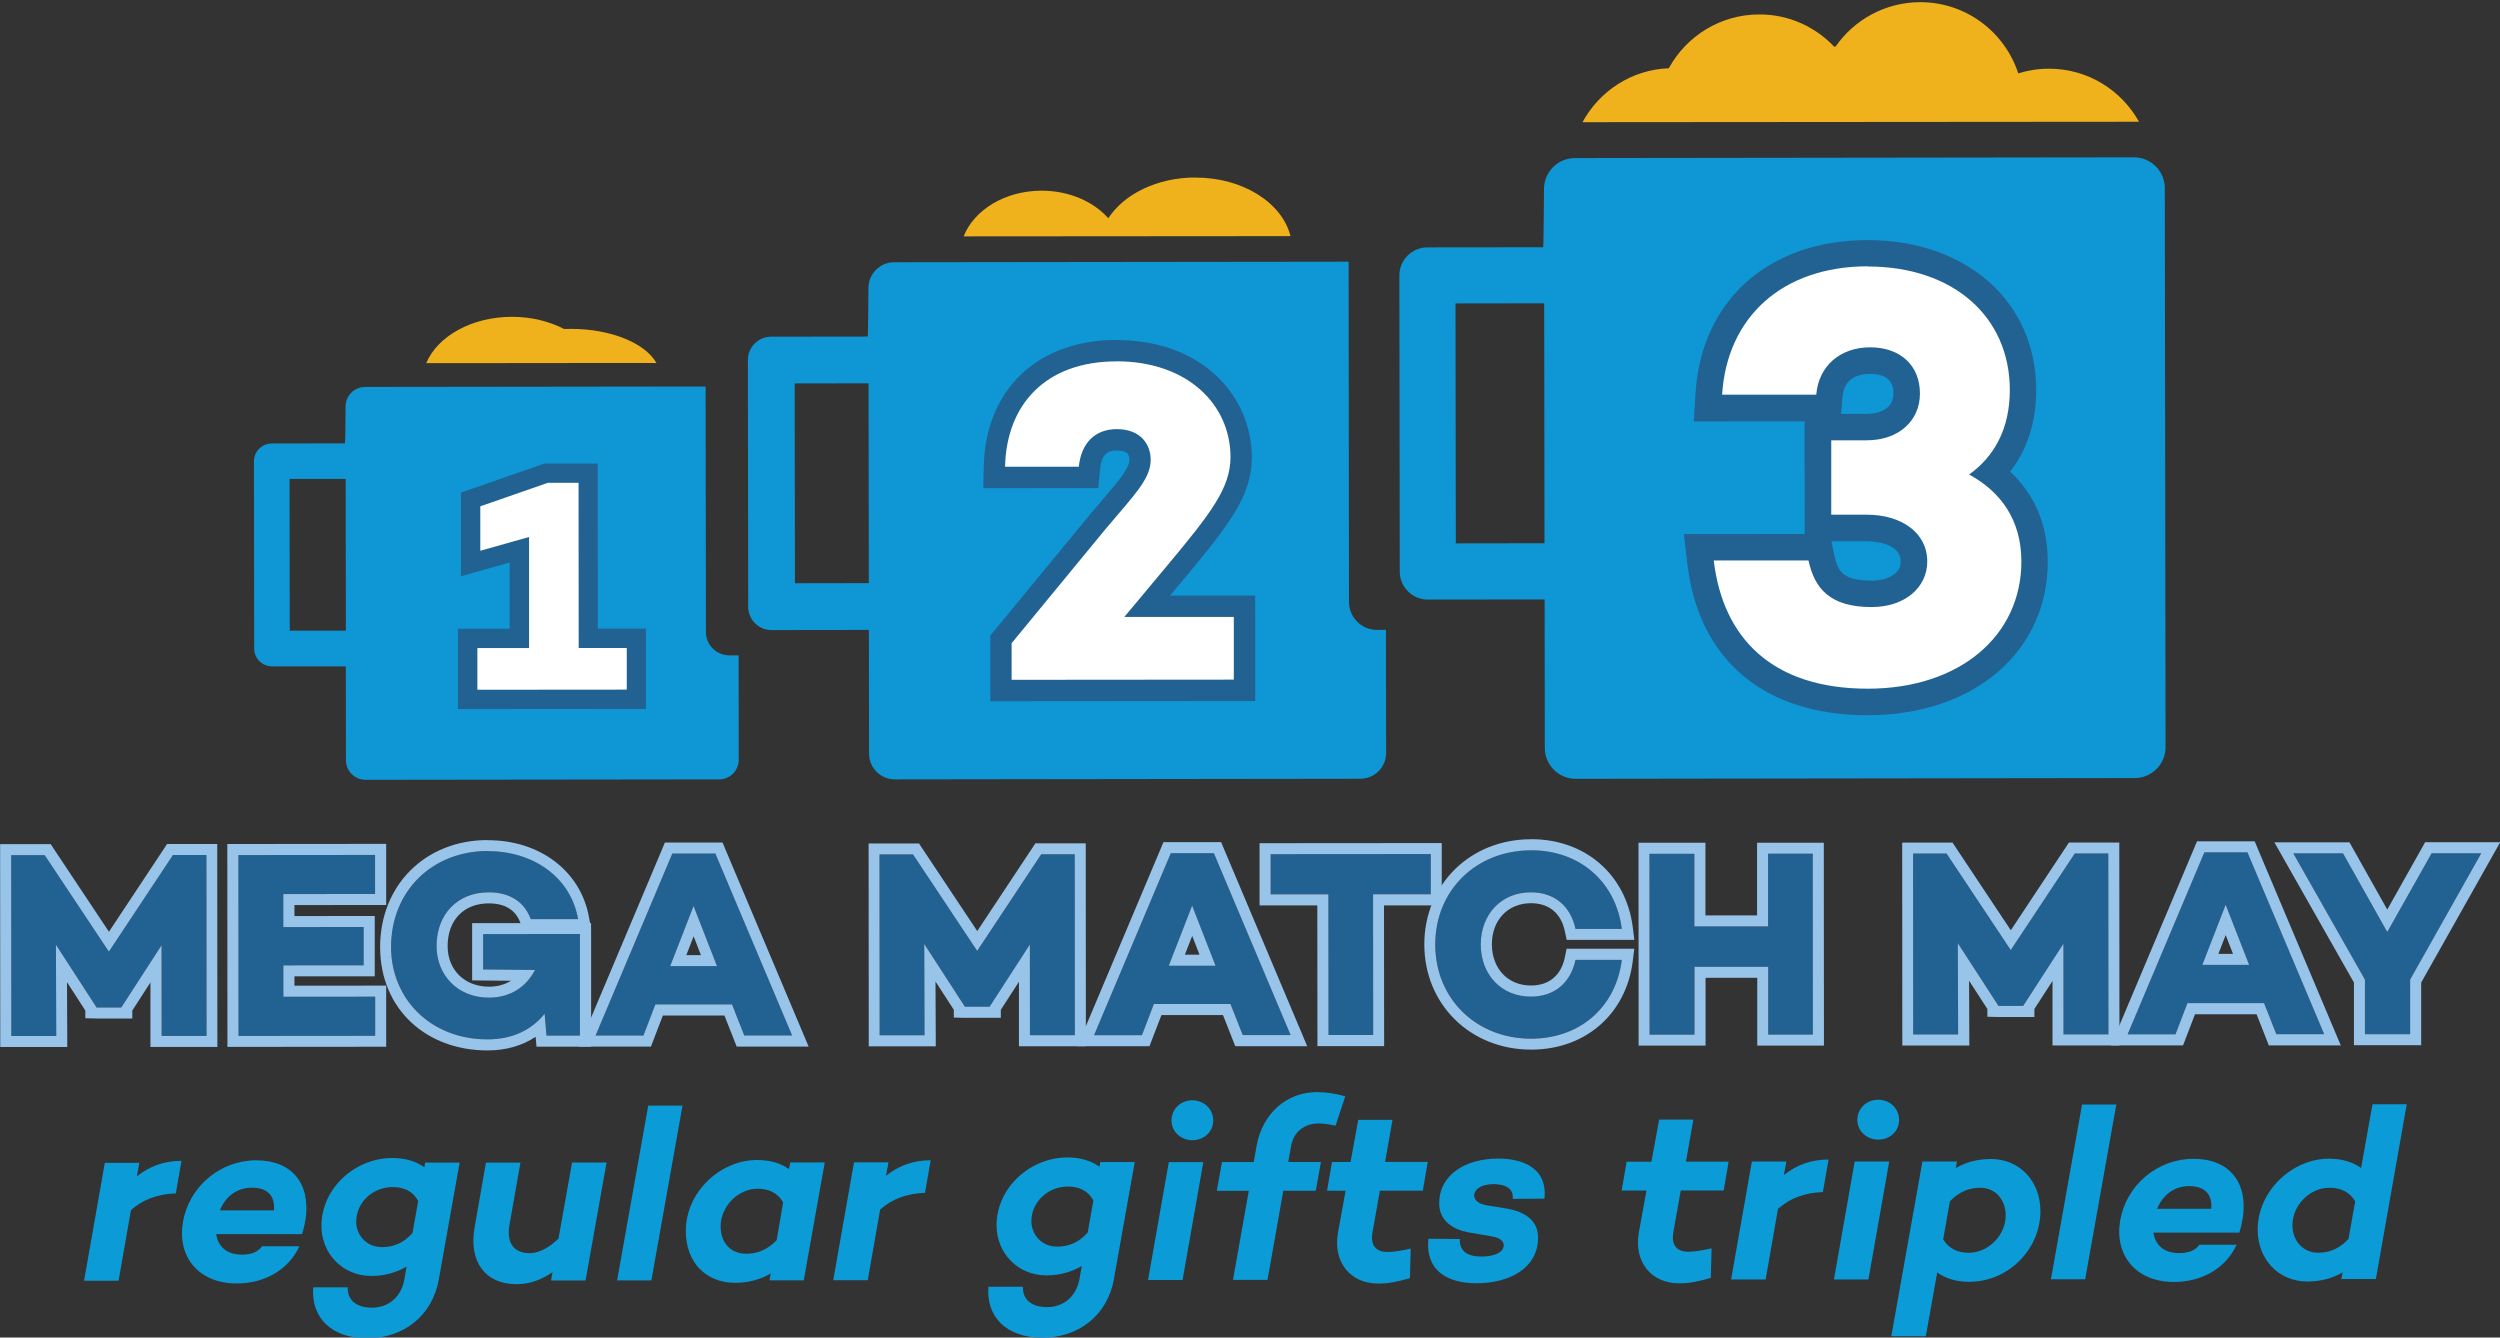 <?xml version="1.0" encoding="UTF-8"?>
<svg id="Layer_1" data-name="Layer 1" xmlns="http://www.w3.org/2000/svg" version="1.1" viewBox="0 0 400 214">
  <rect x="0" y="0" width="400" height="214" fill="#333333" stroke="none"/>
  <defs>
    <style>
      .cls-1 {
        fill: #f0b21c;
      }

      .cls-1, .cls-2, .cls-3, .cls-4, .cls-5, .cls-6, .cls-7 {
        stroke-width: 0px;
      }

      .cls-2 {
        fill: #0b9cd8;
      }

      .cls-3 {
        fill: none;
      }

      .cls-4 {
        fill: #226293;
      }

      .cls-5 {
        fill: #98c4e9;
      }

      .cls-6 {
        fill: #0e97d4;
      }

      .cls-7 {
        fill: #fff;
      }
    </style>
  </defs>
  <g>
    <rect class="cls-3" x="46.34" y="76.63" width="8.98" height="24.29" transform="translate(-.12 .07) rotate(-.08)"/>
    <path class="cls-6" d="M116.29,104.83c-1.88-.2-3.34-1.78-3.34-3.71l-.05-39.28-54.48.07c-1.73,0-3.13,1.41-3.13,3.14,0,.05-.04,5.89-.09,5.89l-11.73.02c-1.57,0-2.84,1.28-2.84,2.85l.04,29.97c0,1.47,1.11,2.67,2.54,2.82.1.01.2.02.3.02h11.82s.02,15.02.02,15.02c0,1.73,1.41,3.13,3.14,3.13l56.58-.07c1.73,0,3.13-1.41,3.13-3.14l-.02-16.7h-1.5c-.13,0-.27,0-.4-.02ZM46.36,100.92l-.03-24.29h8.98s.03,24.28.03,24.28h-8.98Z"/>
  </g>
  <g>
    <polygon class="cls-7" points="74.84 102.16 83.11 102.15 83.1 87.96 75.32 90.16 75.31 79.92 87.4 75.71 94.12 75.71 94.14 102.14 101.83 102.14 101.84 111.89 74.85 111.92 74.84 102.16"/>
    <path class="cls-4" d="M92.57,77.25l.02,26.43h7.69s0,6.66,0,6.66l-23.9.02v-6.67s8.27,0,8.27,0v-17.77s-7.8,2.2-7.8,2.2v-7.11s10.8-3.76,10.8-3.76h4.92M95.66,74.16h-3.09s-4.92,0-4.92,0h-.52s-.49.17-.49.17l-10.81,3.76-2.08.72v2.2s0,7.11,0,7.11v4.08s3.93-1.11,3.93-1.11l3.86-1.09v10.6s-5.18,0-5.18,0h-3.09s0,3.09,0,3.09v6.67s0,3.09,0,3.09h3.09s23.9-.02,23.9-.02h3.09s0-3.09,0-3.09v-6.67s0-3.09,0-3.09h-3.09s-4.6,0-4.6,0l-.02-23.35v-3.09h0Z"/>
  </g>
  <g>
    <rect class="cls-3" x="127.16" y="61.34" width="11.82" height="31.97" transform="translate(-.1 .18) rotate(-.08)"/>
    <path class="cls-6" d="M221.75,100.78h-1.42c-.16,0-.32,0-.48-.02-2.25-.24-4.01-2.14-4.01-4.45l-.06-54.44-72.71.09c-2.28,0-4.12,1.85-4.12,4.13,0,.07-.05,7.76-.12,7.76l-15.44.02c-2.07,0-3.74,1.68-3.73,3.75l.05,39.46c0,1.93,1.47,3.52,3.35,3.71.13.01.26.02.4.02l15.56-.02.03,19.79c0,2.28,1.85,4.12,4.13,4.12l74.48-.1c2.28,0,4.12-1.85,4.12-4.13l-.03-19.68ZM127.19,93.32l-.04-31.97,11.82-.02.04,31.97-11.82.02Z"/>
  </g>
  <path class="cls-6" d="M232.88,48.55l14.19-.02.05,38.39-14.19.02-.05-38.39ZM228.38,39.58c-2.48,0-4.49,2.02-4.48,4.5l.06,47.37c0,2.32,1.76,4.22,4.02,4.46.16.02.32.03.48.02l18.68-.02.03,23.76c0,2.73,2.22,4.95,4.96,4.94l89.42-.12c2.73,0,4.95-2.22,4.94-4.96l-.12-89.42c0-2.73-2.22-4.95-4.96-4.94l-89.42.12c-2.73,0-4.95,2.22-4.95,4.96h0c0,.08-.06,9.31-.14,9.31l-18.53.02"/>
  <g>
    <path class="cls-7" d="M298.83,112.31c-15.56,0-25.05-7.95-26.74-22.39l-.28-2.36,19.25-.02.36,1.68c.74,3.48,2.39,5.8,8,5.8,4.02,0,6.82-2.13,6.82-5.18,0-3.7-3.8-5.36-7.57-5.36h-7.79s-.01-16.13-.01-16.13h7.78c1.97,0,3.62-.55,4.78-1.57,1.08-.95,1.64-2.27,1.64-3.81,0-3.3-2.19-5.26-5.85-5.26-3.74,0-6.24,2.17-6.53,5.64l-.16,1.94-19.26.02.14-2.25c.84-13.68,10.81-22.52,25.41-22.54,14.88,0,24.86,8.79,24.87,21.86,0,5.38-1.74,9.92-5.09,13.29,4.54,3.39,6.93,8.23,6.93,14.15,0,13.22-10.95,22.47-26.66,22.48h-.04Z"/>
    <path class="cls-4" d="M298.84,42.64c13.71,0,22.72,8.05,22.73,19.75,0,6.23-2.49,10.65-6.51,13.53,5.09,2.78,8.35,7.29,8.36,13.91,0,11.9-9.87,20.35-24.55,20.36-.01,0-.02,0-.03,0-15.33,0-23.19-8.15-24.64-20.52h15.16c.96,4.5,3.46,7.46,10.06,7.46,0,0,.01,0,.02,0,5.28,0,8.92-3.08,8.92-7.3,0-4.6-4.12-7.48-9.68-7.48h-5.68s0-11.9,0-11.9h5.66c5.08,0,8.54-3.08,8.53-7.5,0-4.5-3.17-7.38-7.96-7.38,0,0,0,0,0,0-4.8,0-8.25,2.98-8.63,7.58h-15.06c.76-12.36,9.58-20.53,23.3-20.54,0,0,.02,0,.03,0M298.84,38.41h-.02c-15.82.01-26.62,9.64-27.54,24.52l-.28,4.5h4.5s13.23-.01,13.23-.01v3.06s.01,11.9.01,11.9v3.06s-14.57.01-14.57.01h-4.75s.55,4.73.55,4.73c1.8,15.42,12.32,24.26,28.85,24.26,16.99-.01,28.83-10.13,28.82-24.6,0-5.83-2.07-10.71-6.02-14.38,2.75-3.53,4.18-7.95,4.17-13.06-.01-14.12-11.1-23.98-26.96-23.98h0ZM294.57,66.23l.22-2.71c.27-3.22,2.88-3.7,4.42-3.7,3.73,0,3.73,2.37,3.73,3.15,0,3.02-3.29,3.25-4.3,3.25h-4.07ZM293.02,86.6h5.63c.57,0,5.46.09,5.46,3.24,0,.8-.31,1.44-.94,1.96-.86.71-2.19,1.1-3.75,1.1-4.71,0-5.41-1.63-5.94-4.13l-.47-2.18h0Z"/>
  </g>
  <path class="cls-1" d="M327.85,10.99c-1.72,0-3.37.26-4.93.75-2.15-6.61-8.36-11.4-15.68-11.39-5.62,0-10.58,2.82-13.56,7.12-.07,0-.14-.01-.22-.01-3.01-3.17-7.25-5.16-11.96-5.15-6.25,0-11.69,3.48-14.49,8.61-5.99.23-11.12,3.67-13.81,8.63l89.04-.07c-2.82-5.06-8.2-8.49-14.4-8.49Z"/>
  <path class="cls-1" d="M191.27,28.4c-6.15,0-11.44,2.67-13.94,6.52-2.37-2.67-6.26-4.41-10.68-4.41-5.85,0-10.8,3.08-12.47,7.31l52.3-.04c-1.33-5.34-7.64-9.38-15.22-9.37Z"/>
  <path class="cls-1" d="M91.3,52.62c-.35,0-.7.01-1.04.02-2.35-1.22-5.23-1.95-8.34-1.95-6.47,0-11.93,3.13-13.72,7.41h9.38s18.07-.02,18.07-.02h9.38c-1.79-3.17-7.26-5.47-13.73-5.46Z"/>
  <g>
    <path class="cls-2" d="M28.14,190.94c-3.02.12-5.28.99-7.19,2.68l-1.98,11.3h-5.52s3.32-18.86,3.32-18.86h5.52s-.4,2.16-.4,2.16c2.02-1.62,4.33-2.48,7.15-2.49l-.91,5.2Z"/>
    <path class="cls-2" d="M48.88,195.1c-.2,1.26-.48,2.13-.55,2.36h-13.74c.28,1.9,1.59,3.28,4.09,3.28,1.51,0,2.58-.4,3.26-1.34h5.96c-1.67,3.62-5.36,5.95-10.04,5.95-6.12,0-9.54-4.32-8.59-9.84.99-5.67,5.95-9.85,11.71-9.86s8.74,3.77,7.91,9.45ZM35.18,193.66h8.66c.2-2.49-1.23-3.63-3.5-3.63-2.62,0-4.33,1.58-5.16,3.63Z"/>
    <path class="cls-2" d="M70.22,204.66c-1.03,5.91-5.71,9.46-11.47,9.46s-9.02-3.34-8.63-8.15h5.52c-.08,1.96,1.27,3.26,3.9,3.26,2.46,0,4.65-1.58,5.16-4.53l.36-2.05c-1.63.95-3.53,1.5-5.64,1.5-4.69,0-7.99-3.66-7.99-7.99,0-6.1,5.43-10.87,11.31-10.88,2.15,0,3.85.55,5.16,1.49l.12-.75h5.52s-3.32,18.63-3.32,18.63ZM66,197.29l.91-5.12c-.91-1.69-2.42-2.24-4.09-2.24-3.26,0-5.84,2.53-5.83,5.56,0,1.97,1.51,4.06,4.13,4.05,1.67,0,3.38-.55,4.88-2.25Z"/>
    <path class="cls-2" d="M93.69,204.87h-5.52s.24-1.33.24-1.33c-1.79,1.22-3.65,1.93-5.76,1.93-5,0-7.67-3.58-6.72-9.05l1.82-10.4h5.52s-1.74,9.88-1.74,9.88c-.55,2.99.68,4.61,3.26,4.61,1.35,0,3.02-.83,4.57-2.33l2.17-12.17h5.52s-3.36,18.86-3.36,18.86Z"/>
    <path class="cls-2" d="M104.22,204.86h-5.48s4.98-27.96,4.98-27.96h5.48s-4.98,27.96-4.98,27.96Z"/>
    <path class="cls-2" d="M128.6,204.85h-5.48s.2-1.1.2-1.1c-1.63.95-3.53,1.5-5.68,1.5-4.73,0-7.91-3.3-7.91-8.3,0-6.26,5.55-11.35,11.39-11.35,2.1,0,3.85.55,5.12,1.45l.2-1.06h5.52s-3.36,18.86-3.36,18.86ZM124.27,198.43l1.03-6.03c-.91-1.65-2.42-2.2-4.09-2.2-3.22,0-5.92,2.92-5.91,6.03,0,2.64,1.63,4.37,4.09,4.37,1.63,0,3.34-.55,4.88-2.17Z"/>
    <path class="cls-2" d="M148.01,190.85c-3.02.12-5.28.99-7.19,2.68l-1.98,11.3h-5.52s3.32-18.86,3.32-18.86h5.52s-.4,2.16-.4,2.16c2.02-1.62,4.33-2.48,7.15-2.49l-.91,5.2Z"/>
    <path class="cls-2" d="M178.25,204.57c-1.03,5.91-5.71,9.46-11.47,9.46s-9.02-3.34-8.63-8.15h5.52c-.08,1.96,1.27,3.26,3.89,3.26,2.46,0,4.65-1.58,5.16-4.53l.36-2.05c-1.63.95-3.53,1.5-5.64,1.5-4.69,0-7.99-3.66-7.99-7.99,0-6.1,5.43-10.87,11.31-10.88,2.15,0,3.85.55,5.16,1.49l.12-.75h5.52s-3.32,18.63-3.32,18.63ZM174.03,197.21l.91-5.12c-.91-1.69-2.42-2.24-4.09-2.24-3.26,0-5.84,2.53-5.83,5.56,0,1.97,1.51,4.06,4.13,4.05,1.67,0,3.38-.55,4.88-2.25Z"/>
    <path class="cls-2" d="M189.21,204.8h-5.52s3.32-18.86,3.32-18.86h5.52s-3.32,18.86-3.32,18.86ZM187.44,179.28c0-1.85,1.47-3.23,3.33-3.23s3.34,1.38,3.34,3.23-1.51,3.15-3.33,3.15-3.34-1.34-3.34-3.15Z"/>
    <path class="cls-2" d="M206.59,183.28l-.47,2.64h5.23s-.83,4.6-.83,4.6h-5.19s-2.53,14.26-2.53,14.26h-5.52s2.53-14.25,2.53-14.25h-5.12s.83-4.6.83-4.6h5.08s.47-2.68.47-2.68c.95-5.12,4.8-8.51,9.64-8.51,1.39,0,3.02.23,4.53.67l-1.55,4.69c-.91-.2-2.07-.35-2.74-.35-2.26,0-3.97,1.38-4.37,3.55Z"/>
    <path class="cls-2" d="M219.59,197.21c-.32,1.89.4,3.11,2.43,3.11,1.03,0,2.58-.28,3.69-.55l-.12,4.73c-2.02.59-3.45.87-5.04.87-4.57,0-7.27-3.46-6.48-8.11l1.23-6.74h-2.97s.79-4.6.79-4.6h2.97s1.23-6.74,1.23-6.74h5.48s-1.19,6.73-1.19,6.73h6.83s-.79,4.6-.79,4.6h-6.87s-1.19,6.7-1.19,6.7Z"/>
    <path class="cls-2" d="M233.57,198.26c-.08,2.01,1.31,2.79,3.5,2.79,2.07,0,3.53-.71,3.53-1.81,0-.59-.56-1.18-1.71-1.38l-3.89-.67c-2.5-.47-4.73-1.81-4.73-4.68,0-4.41,4.01-7.13,9.45-7.14,3.26,0,7.94,1.1,7.39,6.41l-5.08.04c.2-1.69-1.23-2.36-3.06-2.36-2.03,0-3.1.87-3.1,1.81,0,.63.48,1.3,1.95,1.57l3.38.55c2.66.51,4.89,1.77,4.89,4.64,0,4.77-4.44,7.29-9.84,7.29-4.37,0-8.22-1.77-7.71-7.12l5.04.04Z"/>
    <path class="cls-2" d="M267.73,197.17c-.32,1.89.4,3.11,2.43,3.11,1.03,0,2.58-.28,3.69-.55l-.12,4.73c-2.02.59-3.45.87-5.04.87-4.57,0-7.27-3.46-6.48-8.11l1.23-6.74h-3.97s.79-4.6.79-4.6h3.97s1.23-6.74,1.23-6.74h5.48s-1.19,6.73-1.19,6.73h6.83s-.79,4.6-.79,4.6h-6.87s-1.19,6.7-1.19,6.7Z"/>
    <path class="cls-2" d="M291.67,190.73c-3.02.12-5.28.99-7.19,2.68l-1.98,11.3h-5.52s3.32-18.86,3.32-18.86h5.52s-.4,2.16-.4,2.16c2.02-1.62,4.33-2.48,7.15-2.49l-.91,5.2Z"/>
    <path class="cls-2" d="M298.95,204.71h-5.52s3.32-18.86,3.32-18.86h5.52s-3.32,18.86-3.32,18.86ZM297.18,179.19c0-1.85,1.47-3.23,3.33-3.23s3.34,1.38,3.34,3.23-1.51,3.15-3.33,3.15-3.34-1.34-3.34-3.15Z"/>
    <path class="cls-2" d="M326.47,193.74c0,6.22-5.2,11.35-11.39,11.35-2.11,0-3.81-.55-5.13-1.49l-1.82,10.2h-5.52s4.98-27.96,4.98-27.96h5.52s-.2,1.06-.2,1.06c1.63-.95,3.53-1.46,5.64-1.46,4.61,0,7.91,3.58,7.91,8.3ZM320.91,194.45c0-2.4-1.55-4.41-4.09-4.41-1.63,0-3.3.55-4.84,2.17l-1.07,6.07c.95,1.61,2.46,2.16,4.09,2.16,3.22,0,5.92-2.88,5.91-5.99Z"/>
    <path class="cls-2" d="M333.63,204.68h-5.48s4.98-27.96,4.98-27.96h5.48s-4.98,27.96-4.98,27.96Z"/>
    <path class="cls-2" d="M358.84,194.86c-.2,1.26-.47,2.13-.55,2.36h-13.74c.28,1.9,1.59,3.28,4.09,3.28,1.51,0,2.58-.4,3.26-1.34h5.96c-1.67,3.62-5.36,5.95-10.04,5.95-6.12,0-9.54-4.32-8.59-9.84.99-5.67,5.95-9.85,11.71-9.86s8.74,3.77,7.91,9.45ZM345.14,193.41h8.66c.2-2.49-1.23-3.63-3.5-3.63-2.62,0-4.33,1.58-5.16,3.63Z"/>
    <path class="cls-2" d="M380.14,204.64h-5.52s.2-1.06.2-1.06c-1.63.95-3.53,1.46-5.64,1.46-4.65,0-7.95-3.58-7.95-8.3,0-6.22,5.55-11.35,11.39-11.35,2.14,0,3.85.55,5.16,1.49l1.82-10.2h5.48s-4.94,27.96-4.94,27.96ZM375.76,198.23l1.07-5.99c-.95-1.65-2.46-2.2-4.13-2.2-3.22,0-5.92,2.88-5.91,5.99,0,2.4,1.59,4.41,4.13,4.41,1.63,0,3.3-.55,4.84-2.21Z"/>
  </g>
  <g>
    <path class="cls-7" d="M160.15,102.28l15.55-18.88c.65-.77,1.24-1.46,1.8-2.12,3.06-3.57,4.91-5.72,4.91-7.72,0-.96-.36-3.2-3.71-3.2-3.26,0-4.18,2.43-4.38,4.47l-.15,1.54h-15.1s.04-1.74.04-1.74c.25-11.43,7.72-18.54,19.51-18.55,13.11,0,19.97,8.56,19.97,17.01,0,5.62-3.45,10.01-10.65,18.62l-4.39,5.26h15.57s.01,13.45.01,13.45l-38.97.03v-8.19Z"/>
    <path class="cls-4" d="M178.64,57.81c11.49,0,18.23,7.03,18.24,15.3,0,4.98-3.15,9.02-10.25,17.53l-6.74,8.07h17.52s0,10.03,0,10.03l-35.55.03v-5.86s15.15-18.41,15.15-18.41c4.39-5.21,7.1-7.85,7.1-10.93,0-2.34-1.47-4.9-5.42-4.91,0,0,0,0,0,0-3.52,0-5.71,2.27-6.08,6.02h-11.8c.21-9.89,6.44-16.85,17.8-16.86,0,0,.02,0,.02,0M178.64,54.39h-.01c-12.63.01-20.96,7.95-21.23,20.22l-.08,3.5h3.5s11.8-.01,11.8-.01h3.1s.3-3.09.3-3.09c.28-2.92,1.9-2.92,2.68-2.92,1.76,0,2,.71,2,1.49,0,1.37-1.88,3.57-4.49,6.61-.56.66-1.16,1.36-1.8,2.11l-15.18,18.44-.78.95v1.23s0,5.86,0,5.86v3.42s3.42,0,3.42,0l35.55-.03h3.42s0-3.42,0-3.42v-10.04s-.01-3.42-.01-3.42h-3.42s-10.2.01-10.2.01l2.04-2.45c7.46-8.94,11.05-13.51,11.04-19.72,0-9.3-7.45-18.72-21.66-18.72h0Z"/>
  </g>
  <g>
    <g>
      <path class="cls-4" d="M33.05,165.75h-7.19s-.01-14.51-.01-14.51l-6.42,9.92v.04s-4,0-4,0v-.04s-6.48-10-6.48-10l.05,14.6H1.81s-.02-28.94-.02-28.94h5.36s10.27,15.44,10.27,15.44l10.25-15.46h5.36s.02,28.94.02,28.94Z"/>
      <path class="cls-5" d="M33.03,136.81l.02,28.94h-7.19s-.01-14.51-.01-14.51l-6.42,9.92v.04s-4,0-4,0v-.04s-6.48-10-6.48-10l.05,14.6H1.81s-.02-28.94-.02-28.94h5.36s10.27,15.44,10.27,15.44l10.25-15.46h5.36M34.79,135.04h-1.76s-5.36,0-5.36,0h-.94s-.52.79-.52.79l-8.78,13.25-8.8-13.23-.52-.79h-.94s-5.36,0-5.36,0H.02s0,1.76,0,1.76l.02,28.94v1.76s1.76,0,1.76,0h7.19s1.77,0,1.77,0v-1.77s-.04-8.6-.04-8.6l2.93,4.53v1.24s1.76.04,1.76.04h4s1.76,0,1.76,0v-1.28s2.9-4.49,2.9-4.49v8.56s0,1.76,0,1.76h1.76s7.19,0,7.19,0h1.76s0-1.76,0-1.76l-.02-28.94v-1.76h0Z"/>
    </g>
    <g>
      <path class="cls-4" d="M45.34,148.33h12.86s0,6.12,0,6.12h-12.86s0,5.03,0,5.03h14.68s0,6.25,0,6.25l-21.88.02-.02-28.94,21.88-.02v6.26s-14.68.01-14.68.01v5.28Z"/>
      <path class="cls-5" d="M60.01,136.78v6.26s-14.68.01-14.68.01v5.28s12.86-.01,12.86-.01v6.13s-12.85.01-12.85.01v5.02s14.69-.01,14.69-.01v6.26s-21.87.02-21.87.02l-.02-28.94,21.88-.02M61.77,135.02h-1.76s-21.88.02-21.88.02h-1.76s0,1.76,0,1.76l.02,28.94v1.76s1.76,0,1.76,0l21.88-.02h1.76s0-1.76,0-1.76v-6.26s0-1.76,0-1.76h-1.76s-12.92.01-12.92.01v-1.5s11.09,0,11.09,0h1.76s0-1.76,0-1.76v-6.13s0-1.76,0-1.76h-1.76s-11.09.01-11.09.01v-1.76s12.92-.01,12.92-.01h1.76s0-1.76,0-1.76v-6.26s0-1.76,0-1.76h0Z"/>
    </g>
    <g>
      <path class="cls-4" d="M92.81,165.7h-5.36s-.3-3.49-.3-3.49c-2.08,2.56-5.1,4.09-9.15,4.09-9.07,0-15.41-6.46-15.42-14.76,0-9.02,6.63-15.37,15.44-15.38,7.11,0,13.24,3.99,14.48,10.89h-7.58c-1.24-3.36-4.13-4.29-6.73-4.29-4.98,0-8.34,3.5-8.34,8.6,0,4.56,3.28,8.26,8.39,8.25,3.36,0,5.92-1.66,7.36-4.43l-8.3-.08v-5.66s15.49-.01,15.49-.01v16.26Z"/>
      <path class="cls-5" d="M78.02,136.17c7.11,0,13.24,3.99,14.48,10.89h-7.58c-1.24-3.36-4.13-4.29-6.73-4.29-4.98,0-8.34,3.5-8.34,8.6,0,4.56,3.29,8.26,8.39,8.25,3.36,0,5.92-1.66,7.36-4.43l-8.3-.08v-5.66s15.49-.01,15.49-.01v16.26s-5.35,0-5.35,0l-.3-3.49c-2.08,2.56-5.1,4.09-9.15,4.09-9.07,0-15.41-6.46-15.42-14.76,0-9.02,6.63-15.37,15.44-15.38M78.02,134.41c-9.97,0-17.21,7.22-17.2,17.14s7.39,16.52,17.18,16.52c2.93,0,5.54-.75,7.7-2.18l.14,1.58h1.62s5.36,0,5.36,0h1.76s0-1.76,0-1.76v-16.26s-.01-.62-.01-.62h.04s-.04-.25-.04-.25v-.89s-.16,0-.16,0l-.17-.93c-1.33-7.38-7.84-12.34-16.22-12.33h0ZM78.25,157.87c-3.9,0-6.63-2.67-6.63-6.49,0-4.15,2.58-6.84,6.58-6.84,2.6,0,4.31,1.05,5.07,3.14v.02s-5.97,0-5.97,0h-1.76s0,1.76,0,1.76v5.66s0,1.74,0,1.74l1.74.02,4.48.04c-1,.62-2.18.95-3.53.95h0Z"/>
    </g>
    <g>
      <path class="cls-4" d="M104.86,160.71l-1.91,4.98h-7.66s12.28-29.12,12.28-29.12h6.9s12.28,29.1,12.28,29.1h-7.66s-1.96-4.97-1.96-4.97h-12.26ZM110.97,144.96l-3.74,9.62h7.49s-3.75-9.62-3.75-9.62Z"/>
      <path class="cls-5" d="M114.46,136.57l12.28,29.1h-7.66s-1.96-4.97-1.96-4.97h-12.26s-1.91,4.99-1.91,4.99h-7.66s12.28-29.12,12.28-29.12h6.9M107.23,154.58h7.49s-3.75-9.62-3.75-9.62l-3.74,9.62M115.62,134.81h-1.17s-6.9,0-6.9,0h-1.17s-.45,1.08-.45,1.08l-12.28,29.12-1.03,2.45h2.66s7.66,0,7.66,0h1.21s.43-1.13.43-1.13l1.48-3.85h9.85s1.52,3.86,1.52,3.86l.44,1.12h1.2s7.66,0,7.66,0h2.65s-1.03-2.45-1.03-2.45l-12.28-29.1-.45-1.08h0ZM109.81,152.82l1.17-3.01,1.17,3.01h-2.34Z"/>
    </g>
    <g>
      <path class="cls-4" d="M171.99,165.64h-7.19s-.01-14.51-.01-14.51l-6.42,9.92v.04s-4,0-4,0v-.04s-6.48-10-6.48-10l.05,14.6h-7.19s-.02-28.94-.02-28.94h5.36s10.27,15.44,10.27,15.44l10.25-15.46h5.36s.02,28.94.02,28.94Z"/>
      <path class="cls-5" d="M171.96,136.69l.02,28.94h-7.19s-.01-14.51-.01-14.51l-6.42,9.92v.04s-4,0-4,0v-.04s-6.48-10-6.48-10l.05,14.6h-7.19s-.02-28.94-.02-28.94h5.36s10.27,15.44,10.27,15.44l10.25-15.46h5.36M173.72,134.93h-1.76s-5.36,0-5.36,0h-.94s-.52.79-.52.79l-8.78,13.25-8.8-13.23-.52-.79h-.94s-5.36,0-5.36,0h-1.76s0,1.76,0,1.76l.02,28.94v1.76s1.76,0,1.76,0h7.19s1.77,0,1.77,0v-1.77s-.04-8.6-.04-8.6l2.93,4.53v1.24s1.76.04,1.76.04h4s1.76,0,1.76,0v-1.28s2.9-4.49,2.9-4.49v8.56s0,1.76,0,1.76h1.76s7.19,0,7.19,0h1.76s0-1.76,0-1.76l-.02-28.94v-1.76h0Z"/>
    </g>
    <g>
      <path class="cls-4" d="M184.62,160.65l-1.91,4.98h-7.66s12.28-29.12,12.28-29.12h6.9s12.28,29.1,12.28,29.1h-7.66s-1.96-4.97-1.96-4.97h-12.26ZM190.74,144.89l-3.74,9.62h7.49s-3.75-9.62-3.75-9.62Z"/>
      <path class="cls-5" d="M194.22,136.51l12.28,29.1h-7.66s-1.96-4.97-1.96-4.97h-12.26s-1.91,4.99-1.91,4.99h-7.66s12.28-29.12,12.28-29.12h6.9M187,154.52h7.49s-3.75-9.62-3.75-9.62l-3.74,9.62M195.39,134.74h-1.17s-6.9,0-6.9,0h-1.17s-.45,1.08-.45,1.08l-12.28,29.12-1.03,2.45h2.66s7.66,0,7.66,0h1.21s.43-1.13.43-1.13l1.48-3.85h9.85s1.52,3.86,1.52,3.86l.44,1.12h1.2s7.66,0,7.66,0h2.65s-1.03-2.45-1.03-2.45l-12.28-29.1-.45-1.08h0ZM189.58,152.75l1.17-3.01,1.17,3.01h-2.34Z"/>
    </g>
    <g>
      <path class="cls-4" d="M219.68,143.08l.02,22.52h-7.15s-.02-22.51-.02-22.51h-9.24s0-6.42,0-6.42l25.62-.02v6.43s-9.23,0-9.23,0Z"/>
      <path class="cls-5" d="M228.92,136.65v6.43s-9.23,0-9.23,0l.02,22.52h-7.15s-.02-22.51-.02-22.51h-9.24s0-6.42,0-6.42l25.62-.02M230.67,134.89h-1.76s-25.62.02-25.62.02h-1.76s0,1.76,0,1.76v6.43s0,1.76,0,1.76h1.76s7.48,0,7.48,0l.02,20.76v1.76s1.76,0,1.76,0h7.15s1.76,0,1.76,0v-1.76s-.02-20.76-.02-20.76h7.48s1.76,0,1.76,0v-1.76s0-6.43,0-6.43v-1.76h0Z"/>
    </g>
    <g>
      <path class="cls-4" d="M252.09,153.57h7.41c-.93,7.49-6.63,12.6-14.51,12.61-8.73,0-15.33-6.33-15.34-15.06s6.59-15.07,15.31-15.08c7.87,0,13.58,5.1,14.53,12.59h-7.41c-.77-3.61-3.33-5.87-7.16-5.86-4.72,0-8,3.54-8,8.35s3.29,8.34,8.01,8.34c3.83,0,6.38-2.26,7.15-5.88Z"/>
      <path class="cls-5" d="M244.96,136.04c7.87,0,13.58,5.1,14.53,12.59h-7.41c-.77-3.61-3.33-5.87-7.16-5.86-4.72,0-8,3.54-8,8.35s3.29,8.34,8.01,8.34c3.83,0,6.38-2.26,7.15-5.88h7.41c-.93,7.49-6.63,12.6-14.51,12.61-8.73,0-15.33-6.33-15.34-15.06s6.59-15.07,15.31-15.08M244.96,134.28c-9.74,0-17.08,7.25-17.07,16.84s7.36,16.82,17.1,16.82c8.67,0,15.2-5.7,16.25-14.16l.25-1.98h-1.99s-7.41,0-7.41,0h-1.43s-.29,1.4-.29,1.4c-.61,2.89-2.54,4.48-5.42,4.48-3.68,0-6.24-2.7-6.25-6.58s2.56-6.58,6.24-6.59c2.89,0,4.82,1.59,5.43,4.47l.3,1.4h1.43s7.41,0,7.41,0h1.99s-.25-1.98-.25-1.98c-1.06-8.46-7.6-14.14-16.27-14.13h0Z"/>
    </g>
    <g>
      <path class="cls-4" d="M290.06,165.54h-7.15s0-10.85,0-10.85h-11.79s0,10.86,0,10.86h-7.19s-.02-28.94-.02-28.94h7.19s0,11.61,0,11.61h11.79s0-11.63,0-11.63h7.15s.02,28.94.02,28.94Z"/>
      <path class="cls-5" d="M290.04,136.6l.02,28.94h-7.15s0-10.85,0-10.85h-11.79s0,10.86,0,10.86h-7.19s-.02-28.94-.02-28.94h7.19s0,11.61,0,11.61h11.79s0-11.63,0-11.63h7.15M291.8,134.84h-1.76s-7.15,0-7.15,0h-1.76s0,1.76,0,1.76v9.86s-8.26,0-8.26,0v-9.86s0-1.76,0-1.76h-1.76s-7.19,0-7.19,0h-1.76s0,1.76,0,1.76l.02,28.94v1.76s1.76,0,1.76,0h7.19s1.76,0,1.76,0v-1.76s0-9.09,0-9.09h8.27s0,9.09,0,9.09v1.76s1.76,0,1.76,0h7.15s1.76,0,1.76,0v-1.76s-.02-28.94-.02-28.94v-1.76h0Z"/>
    </g>
    <g>
      <path class="cls-4" d="M337.35,165.51h-7.19s-.01-14.51-.01-14.51l-6.42,9.92v.04s-4,0-4,0v-.04s-6.48-10-6.48-10l.05,14.6h-7.19s-.02-28.94-.02-28.94h5.36s10.27,15.44,10.27,15.44l10.25-15.46h5.36s.02,28.94.02,28.94Z"/>
      <path class="cls-5" d="M337.33,136.56l.02,28.94h-7.19s-.01-14.51-.01-14.51l-6.42,9.92v.04s-4,0-4,0v-.04s-6.48-10-6.48-10l.05,14.6h-7.19s-.02-28.94-.02-28.94h5.36s10.27,15.44,10.27,15.44l10.25-15.46h5.36M339.09,134.8h-1.76s-5.36,0-5.36,0h-.94s-.52.79-.52.79l-8.78,13.25-8.8-13.23-.52-.79h-.94s-5.36,0-5.36,0h-1.76s0,1.76,0,1.76l.02,28.94v1.76s1.76,0,1.76,0h7.19s1.77,0,1.77,0v-1.77s-.04-8.6-.04-8.6l2.93,4.53v1.24s1.76.04,1.76.04h4s1.76,0,1.76,0v-1.28s2.9-4.49,2.9-4.49v8.56s0,1.76,0,1.76h1.76s7.19,0,7.19,0h1.76s0-1.76,0-1.76l-.02-28.94v-1.76h0Z"/>
    </g>
    <g>
      <path class="cls-4" d="M349.99,160.52l-1.91,4.98h-7.66s12.28-29.12,12.28-29.12h6.9s12.28,29.1,12.28,29.1h-7.66s-1.96-4.97-1.96-4.97h-12.26ZM356.11,144.76l-3.74,9.62h7.49s-3.75-9.62-3.75-9.62Z"/>
      <path class="cls-5" d="M359.59,136.37l12.28,29.1h-7.66s-1.96-4.97-1.96-4.97h-12.26s-1.91,4.99-1.91,4.99h-7.66s12.28-29.12,12.28-29.12h6.9M352.37,154.38h7.49s-3.75-9.62-3.75-9.62l-3.74,9.62M360.76,134.61h-1.17s-6.9,0-6.9,0h-1.17s-.45,1.08-.45,1.08l-12.28,29.12-1.03,2.45h2.66s7.66,0,7.66,0h1.21s.43-1.13.43-1.13l1.48-3.85h9.85s1.52,3.86,1.52,3.86l.44,1.12h1.2s7.66,0,7.66,0h2.65s-1.03-2.45-1.03-2.45l-12.28-29.1-.45-1.08h0ZM354.94,152.62l1.17-3.01,1.17,3.01h-2.34Z"/>
    </g>
    <g>
      <path class="cls-4" d="M385.62,156.74v8.73s-7.23,0-7.23,0v-8.73s-11.47-20.21-11.47-20.21h7.96s7.08,12.59,7.08,12.59l7.1-12.6h7.96s-11.39,20.22-11.39,20.22Z"/>
      <path class="cls-5" d="M397.01,136.51l-11.39,20.23v8.73s-7.23,0-7.23,0v-8.73s-11.47-20.21-11.47-20.21h7.96s7.08,12.59,7.08,12.59l7.1-12.6h7.96M400.02,134.75h-3.01s-7.96,0-7.96,0h-1.03s-.5.9-.5.9l-5.56,9.88-5.54-9.86-.51-.9h-1.03s-7.96,0-7.96,0h-3.02s1.49,2.63,1.49,2.63l11.24,19.81v8.26s0,1.76,0,1.76h1.76s7.24,0,7.24,0h1.76s0-1.76,0-1.76v-8.26s11.16-19.82,11.16-19.82l1.48-2.63h0Z"/>
    </g>
  </g>
</svg>